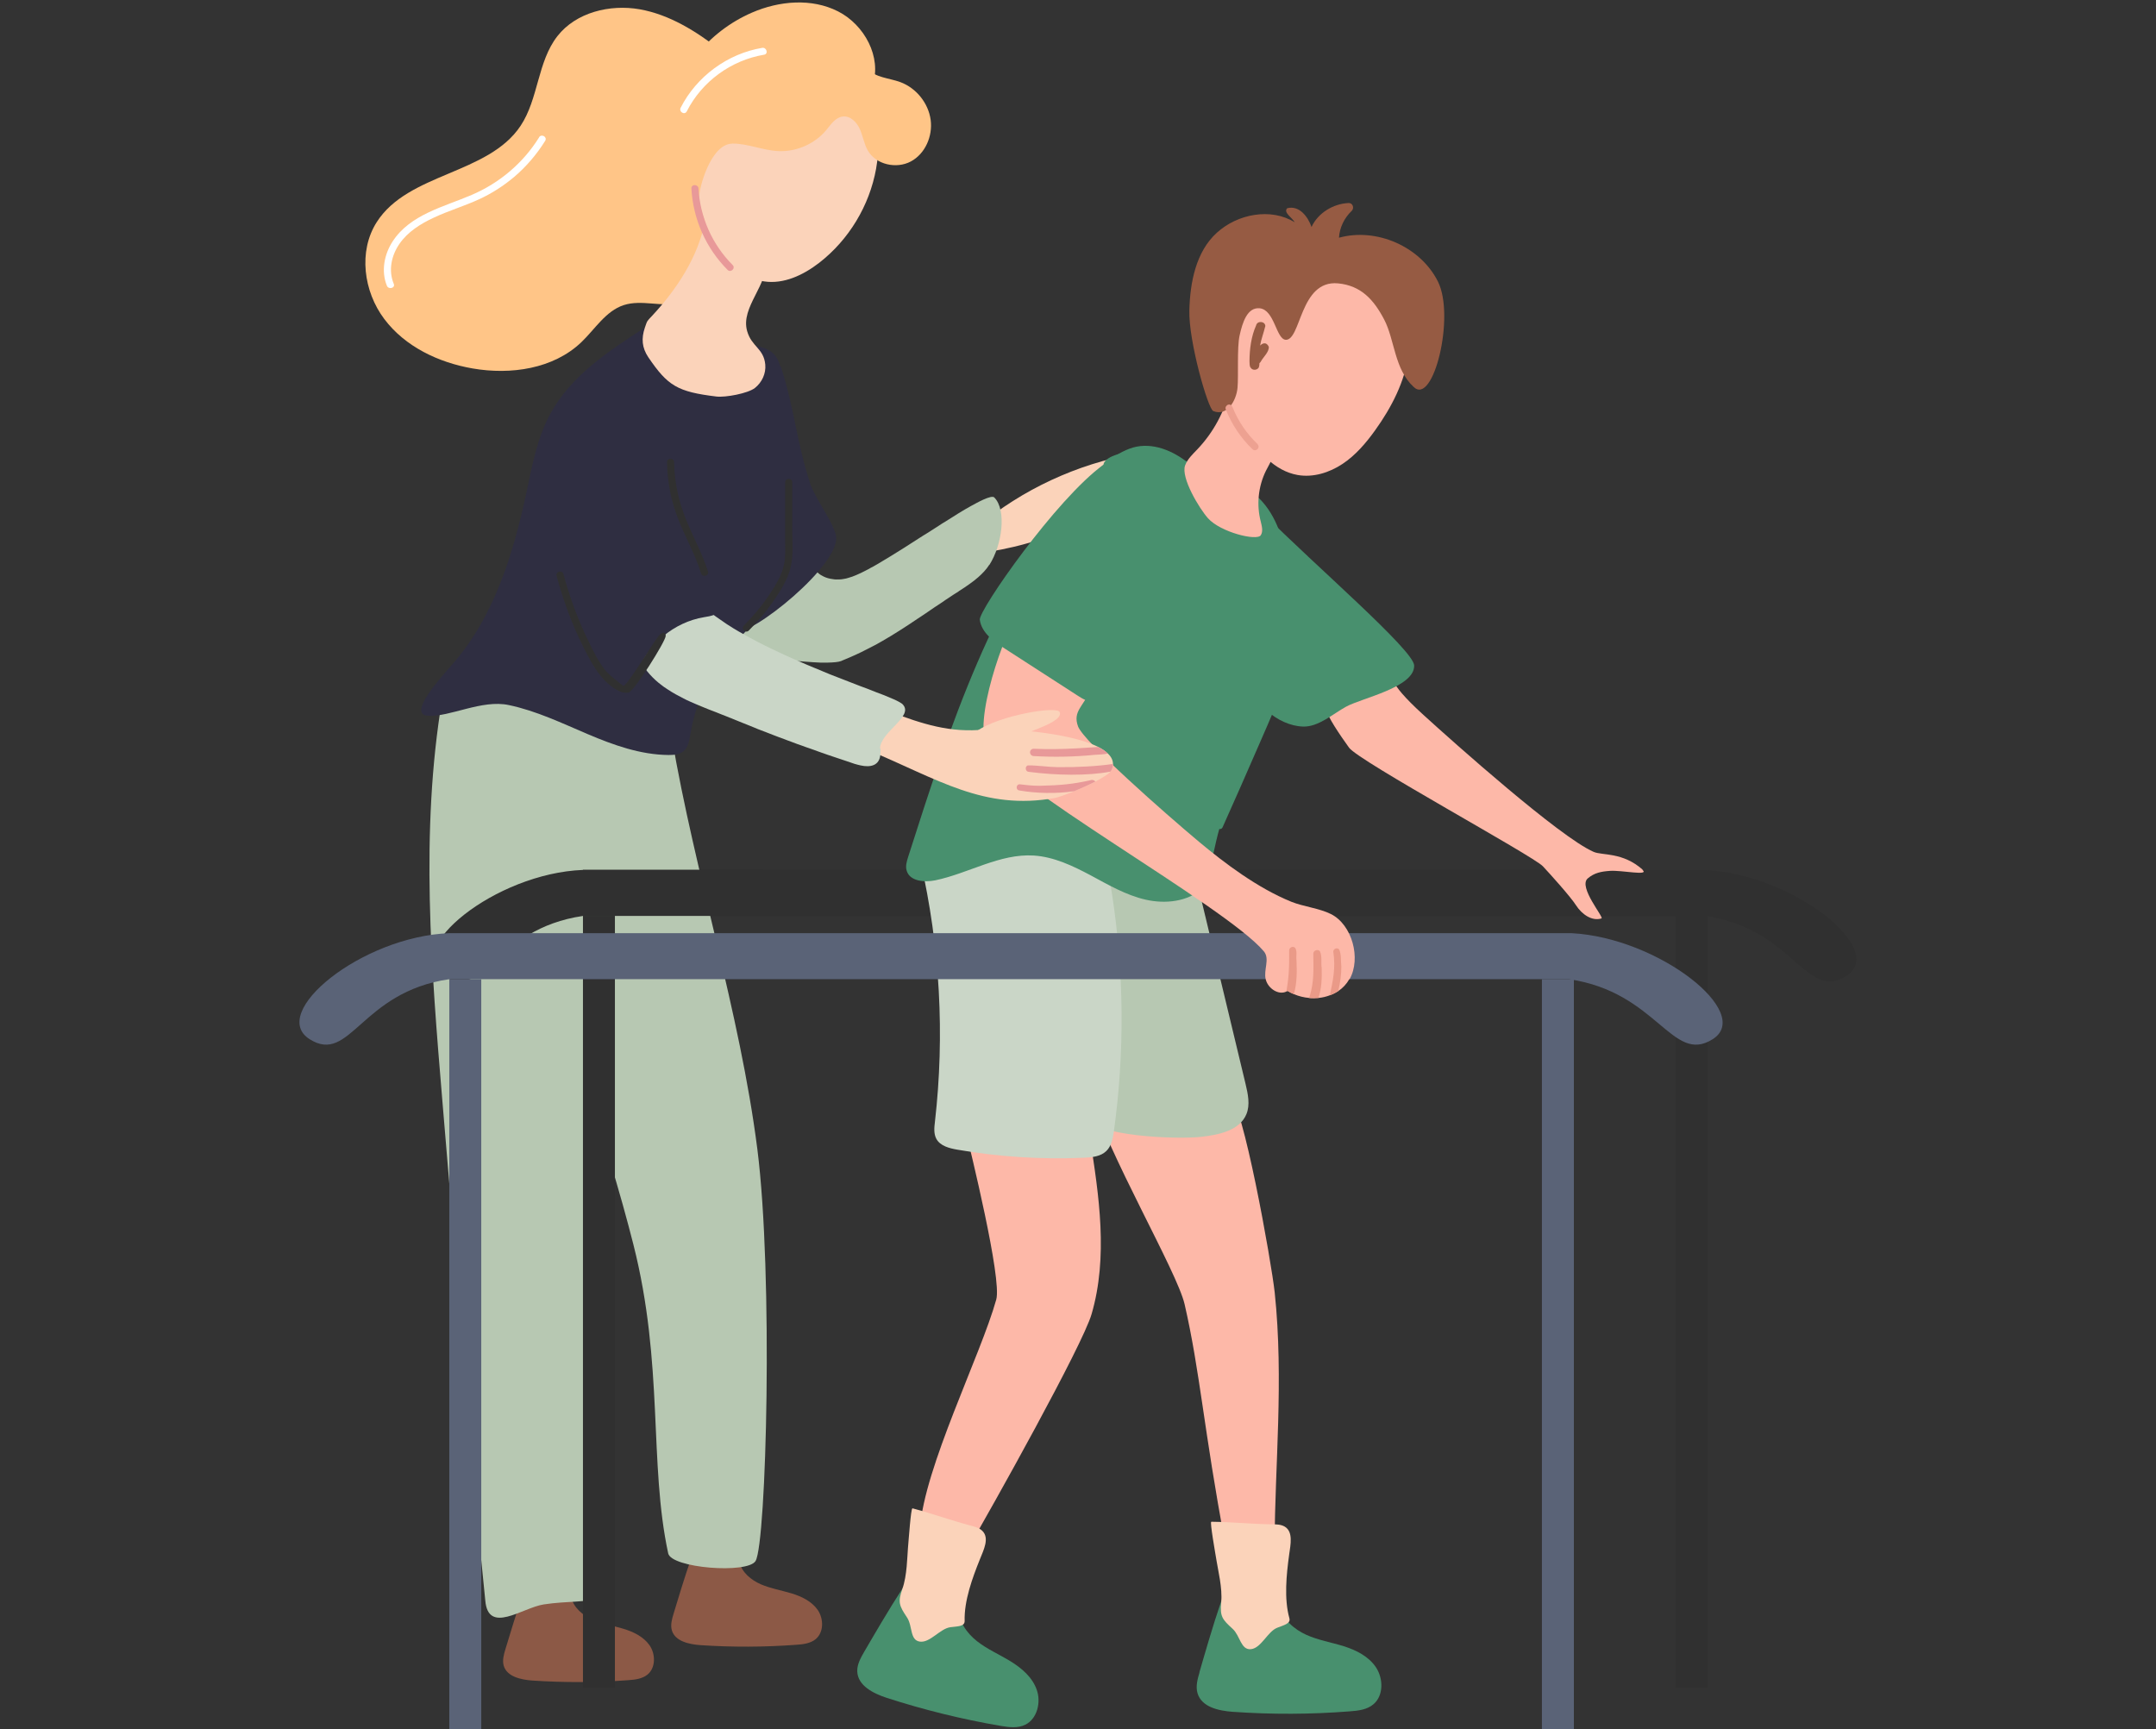 <?xml version="1.0" encoding="UTF-8"?> <svg xmlns="http://www.w3.org/2000/svg" width="288" height="231" viewBox="0 0 288 231" fill="none"><rect x="0" y="0" width="288" height="231" fill="#333333" stroke="none"/><g clip-path="url(#clip0_1348_1757)"><path d="M67.511 220.326C67.29 221.051 67.084 221.823 67.29 222.533C67.733 223.998 69.599 224.393 71.117 224.503C75.371 224.787 79.641 224.771 83.895 224.456C84.812 224.393 85.793 224.282 86.504 223.699C87.596 222.785 87.58 221.004 86.789 219.821C85.983 218.655 84.623 217.993 83.263 217.583C81.903 217.173 80.479 216.937 79.167 216.369C77.854 215.802 76.652 214.793 76.304 213.406C75.988 212.113 76.462 210.726 76.051 209.465C75.593 208.094 73.979 207.211 72.572 207.589C71.164 207.952 68.587 216.811 67.511 220.326Z" fill="#8C5946"></path><path d="M89.969 215.597C89.748 216.322 89.542 217.095 89.748 217.804C90.191 219.27 92.057 219.664 93.575 219.774C97.829 220.058 102.099 220.042 106.353 219.727C107.27 219.664 108.251 219.554 108.962 218.97C110.054 218.056 110.038 216.275 109.247 215.093C108.441 213.926 107.081 213.264 105.721 212.854C104.36 212.445 102.937 212.208 101.625 211.641C100.328 211.073 99.11 210.064 98.762 208.677C98.446 207.385 98.92 205.998 98.509 204.737C98.05 203.365 96.437 202.483 95.03 202.861C93.622 203.223 91.045 212.082 89.969 215.597Z" fill="#8C5946"></path><path d="M89.731 98.464C92.847 116.812 98.808 135.065 101.165 153.492C103.3 170.279 102.383 206.14 100.928 208.536C99.868 210.27 89.684 209.497 89.257 207.511C86.663 195.453 88.687 182.322 84.607 166.244C83.073 160.191 79.973 149.252 77.285 143.609C74.217 137.193 71.038 135.05 69.267 128.177C67.496 121.289 67.322 113.738 70.358 107.307C73.395 100.876 80.116 95.911 87.232 96.336C88.07 96.383 88.972 96.541 89.573 97.14C90.174 97.739 90.221 98.906 89.731 98.496V98.464Z" fill="#B7C8B2"></path><path d="M59.068 93.357C56.111 111.09 57.597 129.233 59.099 147.155C60.712 166.37 62.326 185.585 63.939 204.816C64.097 206.77 64.65 211.846 64.824 213.801C65.204 218.403 69.774 214.778 72.621 214.336C75.8 213.848 78.298 214.132 81.066 213.328C81.066 175.56 79.785 134.608 81.967 95.722C78.915 92.9 74.867 91.166 70.723 90.914C66.58 90.646 62.341 91.844 59.084 93.357H59.068Z" fill="#B7C8B2"></path><path d="M131.736 69.445C137.856 64.669 145.242 61.516 152.927 60.397C151.061 64.574 147.535 67.9 143.486 70.075C139.438 72.251 134.899 73.37 130.344 73.969C130.075 74 129.775 74.032 129.522 73.937C128.874 73.685 128.794 72.724 129.19 72.14C129.585 71.557 130.249 71.242 130.835 70.864C131.42 70.485 131.989 69.918 131.736 69.429V69.445Z" fill="#FBD3BA"></path><path d="M132.147 75.451C131.751 76.081 131.229 76.617 130.676 77.106C130.312 77.437 129.901 77.736 129.506 78.02C129.079 78.335 128.636 78.619 128.193 78.903C128.13 78.934 128.066 78.981 128.019 79.029C127.576 79.297 127.149 79.581 126.706 79.88C126.438 80.053 126.169 80.227 125.916 80.416C125.536 80.668 125.157 80.92 124.793 81.157C124.334 81.472 123.876 81.787 123.433 82.087C123.053 82.339 122.689 82.591 122.31 82.828C121.994 83.048 121.662 83.269 121.345 83.474C120.997 83.71 120.634 83.931 120.27 84.168C119.859 84.436 119.448 84.688 119.036 84.94C118.673 85.16 118.293 85.381 117.914 85.602C117.328 85.949 116.727 86.28 116.111 86.579C115.763 86.753 115.431 86.926 115.083 87.099C114.577 87.352 114.039 87.588 113.501 87.824C113.185 87.966 112.853 88.092 112.521 88.234C112.457 88.266 112.394 88.282 112.347 88.313C111.999 88.439 111.382 88.502 110.544 88.518C110.243 88.518 109.943 88.518 109.595 88.518C108.978 88.487 108.298 88.455 107.587 88.392C107.27 88.36 106.954 88.329 106.622 88.313C106.116 88.25 105.594 88.203 105.072 88.14C104.756 88.108 104.44 88.061 104.123 88.029C103.427 87.935 102.763 87.84 102.115 87.73C101.893 87.698 101.656 87.651 101.435 87.62C99.6 87.32 98.082 86.989 97.513 86.705C96.279 86.122 103.317 81.709 104.25 79.675C105.183 77.626 107.397 76.113 109.073 76.333C109.136 76.412 109.2 76.475 109.279 76.538C109.5 76.743 109.769 76.901 110.038 77.027C110.402 77.2 110.797 77.311 111.208 77.358C111.509 77.421 111.841 77.421 112.141 77.405C112.331 77.405 112.521 77.374 112.695 77.342C112.916 77.311 113.138 77.263 113.359 77.185C113.691 77.09 114.023 76.98 114.339 76.838C114.782 76.664 115.193 76.444 115.605 76.239C115.858 76.113 116.095 75.987 116.332 75.845C116.395 75.813 116.474 75.766 116.553 75.734C117.028 75.466 117.534 75.183 118.056 74.852C118.356 74.678 118.657 74.489 118.973 74.3C119.527 73.953 120.096 73.606 120.697 73.228C120.997 73.039 121.298 72.85 121.582 72.661C122.025 72.377 122.468 72.093 122.911 71.809C123.211 71.62 123.496 71.431 123.797 71.258C124.35 70.895 124.904 70.564 125.425 70.217C125.726 70.013 126.026 69.823 126.327 69.65C126.912 69.287 127.465 68.925 128.003 68.594C128.319 68.405 128.636 68.216 128.92 68.042C129.474 67.727 129.996 67.427 130.454 67.191C130.771 67.018 131.071 66.876 131.34 66.75C132.115 66.403 132.637 66.277 132.811 66.45C134.519 68.153 133.839 72.866 132.162 75.466L132.147 75.451Z" fill="#B7C8B2"></path><path d="M147.011 88.77C142.109 87.887 137.981 84.94 134.043 82.071C133.553 81.708 133.078 82.528 133.569 82.89C137.57 85.791 141.776 88.786 146.758 89.684C147.359 89.794 147.612 88.88 147.011 88.77Z" fill="white"></path><path d="M104.282 48.906C106.148 54.596 106.353 58.884 108.22 64.574C108.868 66.545 111.019 69.272 111.636 71.384C112.758 75.214 99.838 85.35 98.462 84.183C96.311 82.339 96.849 78.351 96.28 75.577C94.35 66.277 97.481 56.078 104.266 48.906H104.282Z" fill="#2F2E41"></path><path d="M86.157 43.752C81.302 46.889 76.257 50.214 73.505 55.29C71.75 58.521 71.086 62.194 70.327 65.772C68.571 73.953 66.041 82.292 60.538 88.613C58.766 90.646 54.433 95.406 57.138 95.611C60.063 95.832 64.333 93.404 67.986 94.193C71.655 94.965 75.055 96.604 78.503 98.07C81.951 99.536 85.556 100.829 89.304 100.86C90 100.86 90.743 100.813 91.281 100.372C91.945 99.836 92.088 98.89 92.23 98.039C92.862 94.208 94.46 90.52 96.864 87.462C99.473 84.12 103.047 81.425 104.708 77.531C106.178 74.064 105.925 70.139 105.656 66.371C105.277 61.217 104.897 56.078 104.502 50.924C104.407 49.6 104.249 48.15 103.284 47.219C102.462 46.416 101.228 46.227 100.09 46.069C95.424 45.423 90.775 44.792 86.157 43.752Z" fill="#2F2E41"></path><path d="M96.184 6.662C92.99 4.171 89.431 1.949 85.446 1.24C81.461 0.546 76.938 1.649 74.455 4.833C71.782 8.254 71.94 13.204 69.537 16.813C65.203 23.323 54.529 23.071 50.322 29.676C47.839 33.569 48.566 38.944 51.334 42.617C54.102 46.305 58.577 48.433 63.132 49.221C68.224 50.104 73.917 49.285 77.649 45.722C79.484 43.972 80.907 41.545 83.327 40.757C85.715 39.984 88.372 41.056 90.807 40.473C93.322 39.874 95.077 37.652 96.5 35.492C99.41 31.078 101.846 26.16 102.194 20.88C102.541 15.599 100.422 9.956 96.184 6.646V6.662Z" fill="#FFC587"></path><path d="M94.16 29.581C93.29 34.278 90.365 38.707 87.091 42.207C86.395 42.947 86.474 42.806 86.142 43.767C85.652 45.217 85.747 46.447 86.601 47.724C89.194 51.538 90.475 52.342 95.71 52.973C96.896 53.114 99.916 52.563 100.85 51.822C101.783 51.081 102.336 49.899 102.225 48.701C102.02 46.526 100.407 46.337 99.806 44.24C98.873 40.993 102.779 37.982 102.273 34.641C101.972 32.623 100.138 31.204 98.335 30.274C96.674 29.423 95.093 28.919 94.16 29.581Z" fill="#FBD3BA"></path><path d="M116.57 11.375C117.804 7.623 115.479 3.32 111.952 1.523C108.426 -0.274 104.092 0.105 100.455 1.681C97.545 2.942 94.967 4.912 93.006 7.387C92.137 8.475 91.377 9.704 91.156 11.075C90.951 12.447 91.393 13.992 92.548 14.78C93.56 15.473 94.873 15.457 96.106 15.41C101.23 15.253 106.338 15.079 111.462 14.921C112.632 14.89 113.834 14.843 114.862 14.291C115.89 13.739 116.206 12.478 116.57 11.375Z" fill="#FFC587"></path><path d="M93.069 18.153C91.962 22.693 93.607 30.558 96.596 34.152C98.003 35.839 99.869 37.258 102.052 37.589C104.693 37.998 107.318 36.737 109.421 35.114C113.391 32.04 116.143 27.469 117.028 22.551C117.439 20.25 118.388 13.172 112.094 9.373C100.407 2.327 94.192 13.613 93.085 18.153H93.069Z" fill="#FBD3BA"></path><path d="M97.783 19.177C99.887 19.161 101.879 20.091 103.983 20.186C106.387 20.296 108.838 19.224 110.372 17.38C110.989 16.624 111.59 15.694 112.57 15.568C113.582 15.441 114.452 16.324 114.863 17.254C115.274 18.184 115.417 19.224 115.923 20.107C117.014 21.999 119.734 22.598 121.663 21.573C123.593 20.549 124.605 18.184 124.32 16.025C124.02 13.771 122.391 11.753 120.256 10.965C118.753 10.413 116.919 10.382 115.875 9.168C115.369 8.585 113.677 5.353 110.846 4.313C106.624 2.752 101.958 3.32 97.989 5.448C94.02 7.576 91.031 11.453 90.003 15.835C89.101 19.682 90.003 24.332 93.403 26.365C93.34 25.198 94.937 19.224 97.799 19.193L97.783 19.177Z" fill="#FFC587"></path><path d="M227.794 116.213L77.872 116.182V116.213C66.154 116.655 53.644 126.869 59.227 130.384C64.667 133.804 66.027 124.079 77.872 122.361H227.794C239.639 124.079 241.173 133.804 246.629 130.384C252.196 126.885 239.465 116.765 227.794 116.229V116.213Z" fill="#303030"></path><path d="M82.141 122.345H77.871V225.449H82.141V122.345Z" fill="#303030"></path><path d="M228.093 122.345H223.823V225.449H228.093V122.345Z" fill="#303030"></path><path d="M164.251 146.478C165.959 146.825 169.849 168.672 170.276 172.66C171.509 184.324 170.276 196.178 170.276 205.919C168.204 205.919 165.69 205.919 163.618 205.935C160.835 191.228 160.313 183.237 158.241 174.236C157.229 169.838 147.993 154.202 145.463 145.642C150.824 146.163 162.479 146.115 164.251 146.478Z" fill="#FDB8A8"></path><path d="M145.574 151.916C146.824 159.766 148.041 167.931 145.812 175.56C144.578 179.769 132.701 201.048 128.937 207.511C128.59 208.11 122.817 205.367 122.896 204.201C123.45 196.052 131.009 181.045 133.081 173.605C133.856 170.815 129.617 153.665 128.953 150.86C128.289 148.054 128.416 148.874 130.867 147.329C132.606 146.241 134.852 146.383 136.861 146.793C140.45 147.534 145.116 149.031 145.574 151.916Z" fill="#FDB8A8"></path><path d="M159.474 116.024C161.783 125.623 164.076 135.223 166.385 144.807C166.701 146.147 167.017 147.581 166.495 148.842C165.594 151.033 162.811 151.601 160.454 151.869C157.37 152.215 146.031 151.884 144.766 149.047C143.944 147.187 143.027 142.726 143.027 140.693C143.011 134.892 142.979 129.076 143.469 123.291C143.643 121.21 143.896 119.098 144.719 117.175C145.541 115.252 147.012 113.518 148.973 112.808C150.871 112.131 153.006 112.493 154.824 113.344C156.643 114.195 158.193 115.52 159.458 116.008L159.474 116.024Z" fill="#B7C8B2"></path><path d="M122.959 115.063C125.568 126.443 126.217 138.265 124.888 149.867C124.793 150.639 124.714 151.459 125.078 152.137C125.6 153.098 126.818 153.398 127.893 153.587C133.475 154.548 139.169 154.911 144.83 154.659C145.874 154.611 147.013 154.501 147.772 153.776C148.483 153.098 148.657 152.058 148.8 151.096C150.239 140.646 150.16 129.99 148.562 119.555C148.23 117.38 147.74 115.063 146.127 113.565C144.878 112.399 143.122 111.942 141.43 111.674C135.025 110.649 128.272 111.863 122.896 115.52C122.927 115.52 122.943 115.52 122.943 115.047L122.959 115.063Z" fill="#CAD6C7"></path><path d="M219.429 116.182C216.756 113.801 214.036 114.306 212.881 113.801C208.374 111.847 194.189 99.189 190.14 95.501C184.779 90.614 186.424 90.504 185.854 89.936C183.435 90.614 177.125 93.783 177.172 94.697C177.204 95.611 179.038 98.243 180.209 99.883C181.474 101.664 204.816 114.337 206.097 115.724C207.03 116.717 209.813 119.807 210.541 120.958C211.284 122.108 212.628 123.101 213.925 122.692C214.305 122.565 210.778 118.483 212.091 117.348C212.976 116.591 213.909 116.418 215.064 116.339C216.645 116.229 220.362 117.049 219.413 116.213L219.429 116.182Z" fill="#FDB8A8"></path><path d="M168.867 68.704C175.541 75.435 188.841 86.847 188.904 88.896C188.999 91.828 181.882 93.247 179.795 94.413C178.071 95.359 176.094 97.14 174.054 97.061C172.299 96.998 170.622 96.163 169.294 95.012C163.126 89.716 162.019 82.922 163.648 74.978C164.249 72.077 166.068 68.814 168.883 68.688L168.867 68.704Z" fill="#48906E"></path><path d="M115.462 220.626C114.988 221.446 114.481 222.328 114.513 223.274C114.576 225.197 116.68 226.237 118.467 226.821C123.433 228.428 128.509 229.674 133.649 230.556C134.756 230.746 135.958 230.903 136.97 230.399C138.551 229.611 139.089 227.404 138.488 225.733C137.903 224.062 136.48 222.848 134.993 221.934C133.506 221.02 131.877 220.326 130.502 219.239C129.126 218.151 128.003 216.559 128.019 214.762C128.035 213.091 129.047 211.515 128.936 209.844C128.825 208.031 127.165 206.471 125.394 206.502C123.606 206.534 117.803 216.622 115.462 220.626Z" fill="#48906E"></path><path d="M121.868 201.49C124.588 202.215 127.008 203.098 129.728 203.823C130.266 203.964 130.835 204.122 131.23 204.516C132.195 205.478 131.404 207.038 130.898 208.299C129.886 210.806 128.779 213.848 128.858 216.543C128.874 217.316 127.846 217.253 126.945 217.379C125.569 217.568 124.24 219.491 122.88 219.302C121.504 219.113 121.931 217.221 121.156 216.07C120.113 214.51 119.907 214.021 120.54 212.256C121.172 210.49 121.188 207.905 121.283 206.833C121.378 205.761 121.678 201.458 121.884 201.506L121.868 201.49Z" fill="#FBD3BA"></path><path d="M160.235 223.401C159.966 224.315 159.697 225.292 159.966 226.191C160.504 228.051 162.781 228.539 164.663 228.681C169.866 229.044 175.1 229.028 180.303 228.618C181.426 228.539 182.628 228.397 183.482 227.657C184.826 226.506 184.795 224.252 183.814 222.754C182.834 221.273 181.157 220.437 179.497 219.917C177.836 219.397 176.081 219.113 174.484 218.388C172.886 217.663 171.4 216.386 170.973 214.652C170.577 213.029 171.178 211.248 170.656 209.671C170.103 207.937 168.126 206.834 166.402 207.291C164.679 207.748 161.516 218.94 160.219 223.401H160.235Z" fill="#48906E"></path><path d="M161.784 203.287C164.599 203.319 167.161 203.602 169.976 203.634C170.529 203.634 171.114 203.65 171.605 203.933C172.775 204.627 172.395 206.329 172.206 207.685C171.842 210.349 171.51 213.58 172.237 216.181C172.443 216.922 171.431 217.111 170.593 217.458C169.312 217.978 168.489 220.153 167.113 220.311C165.737 220.453 165.674 218.53 164.662 217.6C163.27 216.339 162.938 215.929 163.128 214.053C163.318 212.177 162.685 209.671 162.527 208.615C162.353 207.559 161.594 203.303 161.8 203.303L161.784 203.287Z" fill="#FBD3BA"></path><path d="M158.368 61.564C156.169 59.94 153.433 58.979 150.872 59.94C148.31 60.918 146.317 62.967 144.562 65.047C132.716 79.061 126.881 97.014 121.314 114.464C121.124 115.063 120.935 115.693 121.109 116.292C121.504 117.727 123.465 117.9 124.936 117.601C129.395 116.671 133.555 114.007 138.093 114.29C140.782 114.464 143.296 115.662 145.669 116.923C148.041 118.2 150.413 119.587 153.038 120.186C155.663 120.785 158.668 120.469 160.661 118.657C161.784 117.632 162.116 111.311 164.251 106.961C170.197 94.886 173.692 89.448 172.047 76.097C171.652 72.866 170.814 69.524 168.663 67.065C166.053 64.086 161.483 63.849 158.368 61.548V61.564Z" fill="#48906E"></path><path d="M209.938 124.662H60.017C48.298 125.103 35.789 135.317 41.371 138.832C46.812 142.253 48.172 132.527 60.017 130.809H209.575C221.42 132.527 223.333 142.253 228.773 138.832C234.309 135.349 221.578 125.276 209.938 124.662Z" fill="#5A6377"></path><path d="M64.287 130.809H60.017V231.328H64.287V130.809Z" fill="#5A6377"></path><path d="M210.239 130.809H205.969V231.329H210.239V130.809Z" fill="#5A6377"></path><path d="M180.24 130.809C179.876 131.456 179.37 131.992 178.785 132.386C178.437 132.622 178.057 132.811 177.662 132.953C177.172 133.142 176.65 133.268 176.128 133.316C175.717 133.347 175.29 133.363 174.879 133.316C174.183 133.253 173.503 133.095 172.854 132.811C172.554 132.685 172.269 132.543 171.984 132.37C171.937 132.401 171.905 132.433 171.858 132.449C170.798 133 169.359 132.039 169.075 130.825C168.758 129.58 169.66 128.098 168.837 127.105C163.729 120.989 133.191 104.265 131.626 99.268C130.218 94.807 135.058 82.433 136.054 82.197C137.272 81.913 146.491 89.795 145.558 92.285C144.783 94.35 143.249 94.996 144.009 97.046C144.783 99.11 155.648 108.678 160.155 112.446C163.571 115.299 167.968 118.625 172.506 120.469C174.119 121.115 176.239 121.336 177.788 122.108C180.619 123.527 181.837 128.035 180.287 130.794L180.24 130.809Z" fill="#FDB8A8"></path><path d="M147.424 62.068C141.114 66.592 130.708 81.551 130.882 82.796C131.119 84.53 132.732 85.697 134.219 86.642C137.461 88.739 140.719 90.835 143.961 92.932C144.641 93.373 145.384 93.814 146.175 93.72C146.981 93.625 147.582 92.979 148.12 92.38C150.887 89.275 153.528 85.996 155.489 82.323C157.45 78.651 158.731 74.537 158.637 70.375C158.589 68.216 158.162 66.025 157.071 64.18C155.964 62.32 154.114 60.839 151.979 60.508C149.844 60.177 147.471 61.138 147.408 62.068H147.424Z" fill="#48906E"></path><path d="M164.298 51.901C163.618 54.943 162.084 57.781 159.934 60.035C159.317 60.681 158.621 61.327 158.305 62.178C157.72 63.818 160.203 67.932 161.357 69.224C163.017 71.1 167.873 72.298 168.41 71.51C168.758 70.974 168.553 70.281 168.41 69.666C167.825 67.427 168.078 65 169.09 62.919C169.533 62.037 170.102 61.185 170.245 60.208C170.435 58.789 169.66 57.434 168.901 56.22C167.778 54.407 166.259 52.358 164.298 51.901Z" fill="#FDB8A8"></path><path d="M166.006 37.967C163.871 40.757 162.779 44.287 163.001 47.787C163.238 51.286 164.566 54.644 166.385 57.654C167.998 60.318 170.276 62.919 173.344 63.455C175.415 63.818 177.582 63.14 179.337 61.973C181.093 60.807 182.484 59.167 183.702 57.465C185.884 54.423 187.656 51.002 188.162 47.298C188.668 43.594 187.766 39.59 185.189 36.879C182.611 34.168 170.639 31.882 166.006 37.967Z" fill="#FDB8A8"></path><path d="M171.699 45.391C173.818 45.596 173.581 37.352 178.752 37.856C181.789 38.156 183.497 40 184.904 42.696C186.312 45.391 186.249 49.3 188.826 51.68C191.451 54.297 194.409 42.286 192.084 37.62C189.759 32.954 183.892 30.369 178.863 31.756C178.942 30.401 179.575 29.108 180.555 28.178C180.951 27.8 180.698 27.09 180.144 27.122C178.088 27.216 176.064 28.446 175.194 30.322C174.72 28.95 173.565 27.406 171.952 27.815C171.383 28.383 172.616 29.076 172.948 29.691C169.754 27.721 165.31 28.572 162.543 31.094C159.759 33.616 158.968 37.715 158.874 41.466C158.763 45.564 161.356 54.612 162.068 54.912C163.903 55.668 165.152 53.54 165.31 51.791C165.452 50.151 165.231 46.463 165.579 44.855C165.974 43.042 166.623 41.025 168.267 41.182C170.26 41.387 170.45 45.265 171.731 45.391H171.699Z" fill="#965B43"></path><path d="M172.838 132.811C172.538 132.685 172.253 132.544 171.968 132.37C171.921 132.402 171.889 132.433 171.842 132.449C172.126 130.683 172.237 129.627 172.206 126.963C172.206 126.554 172.743 126.333 173.012 126.632C173.313 127.09 173.107 127.736 173.186 128.256C173.249 129.785 173.265 131.314 172.838 132.796V132.811Z" fill="#EA9A88"></path><path d="M176.112 133.316C175.7 133.347 175.273 133.363 174.862 133.316C174.91 133.205 174.957 133.079 174.989 132.953C175.527 131.125 175.463 129.548 175.432 127.42C175.416 126.979 176.001 126.743 176.301 127.058C176.649 127.72 176.428 128.587 176.554 129.328C176.586 130.652 176.554 132.039 176.112 133.316Z" fill="#EA9A88"></path><path d="M179.179 129.123C179.179 130.226 179.02 131.314 178.767 132.386C178.419 132.622 178.04 132.811 177.645 132.953C178.056 130.951 178.435 129.343 178.103 127.137C178.103 126.742 178.609 126.538 178.878 126.821C179.21 127.515 179.084 128.382 179.179 129.123Z" fill="#EA9A88"></path><path d="M148.689 102.074C148.689 102.326 148.61 102.594 148.483 102.878C148.452 102.941 148.404 103.02 148.325 103.099C147.977 103.477 147.218 103.934 146.317 104.407C145.431 104.864 144.403 105.321 143.486 105.699C142.3 106.188 141.288 106.535 140.94 106.598C131.42 108.316 125.252 104.06 116 100.214C115.51 100.009 115.083 99.647 114.798 99.189C114.118 98.133 114.767 96.636 115.826 95.958C116.886 95.28 118.262 94.855 118.894 95.091C123.275 96.73 126.897 97.928 131.562 97.455C133.855 97.235 142.695 97.771 146.681 99.773C147.218 100.041 147.645 100.324 147.977 100.655C148.42 101.065 148.673 101.538 148.673 102.074H148.689Z" fill="#FBD3BA"></path><path d="M147.993 100.655C147.455 100.797 146.933 100.781 146.158 100.844C143.47 101.112 140.782 101.16 138.077 101.002C137.65 101.002 137.429 100.45 137.729 100.167C137.808 100.088 137.935 100.025 138.077 100.025C139.01 100.056 139.943 100.088 140.876 100.072C142.727 100.056 144.972 99.914 146.696 99.788C147.234 100.056 147.661 100.34 147.993 100.671V100.655Z" fill="#E89999"></path><path d="M148.704 102.058C148.704 102.058 148.657 102.058 148.626 102.074C148.626 102.074 148.642 102.074 148.657 102.074C148.657 102.074 148.657 102.074 148.689 102.058H148.704Z" fill="black"></path><path d="M148.69 102.074C148.69 102.326 148.611 102.579 148.484 102.862C148.453 102.925 148.405 103.004 148.326 103.083C145.242 103.666 141.083 103.587 137.462 103.114C136.987 103.13 136.845 102.421 137.288 102.248C138.6 102.232 139.96 102.468 141.289 102.484C143.835 102.515 146.681 102.358 148.642 102.058H148.69V102.074Z" fill="#E89999"></path><path d="M148.704 102.058C148.783 102.027 148.941 101.995 148.704 102.058V102.058Z" fill="black"></path><path d="M146.317 104.407C145.431 104.864 144.403 105.321 143.486 105.699C141.129 106.046 138.394 105.999 136.116 105.589C135.673 105.494 135.721 104.801 136.18 104.769C137.002 104.864 137.824 104.974 138.884 104.974C141.636 104.911 143.328 104.753 145.652 104.233C145.905 104.123 146.19 104.233 146.332 104.407H146.317Z" fill="#E89999"></path><path d="M72.019 18.342C69.884 21.778 66.737 24.442 63.02 26.034C59.288 27.642 54.797 28.635 52.441 32.261C51.318 33.995 50.891 36.233 51.681 38.172C51.903 38.723 52.836 38.487 52.599 37.919C51.855 36.123 52.282 34.136 53.358 32.576C54.465 30.968 56.205 29.881 57.944 29.077C59.921 28.147 62.024 27.532 64.001 26.618C65.693 25.845 67.275 24.821 68.698 23.623C70.311 22.251 71.703 20.612 72.826 18.815C73.142 18.295 72.335 17.822 72.003 18.342H72.019Z" fill="white"></path><path d="M101.816 6.394C97.182 7.166 93.038 10.224 90.919 14.402C90.65 14.938 91.457 15.426 91.742 14.874C93.766 10.886 97.656 8.049 102.069 7.308C102.669 7.214 102.416 6.299 101.816 6.394Z" fill="white"></path><path d="M117.63 99.993C117.614 100.576 117.646 101.191 117.329 101.68C117.013 102.168 116.491 102.342 115.906 102.357C115.59 102.357 115.258 102.326 114.941 102.247C114.672 102.184 114.404 102.121 114.151 102.042C113.724 101.9 113.281 101.758 112.854 101.601C112.553 101.506 112.253 101.396 111.952 101.301C111.494 101.144 111.035 101.002 110.592 100.844C110.292 100.734 109.991 100.639 109.691 100.529C109.185 100.355 108.679 100.166 108.157 99.977C107.856 99.883 107.556 99.772 107.271 99.662C106.749 99.489 106.228 99.299 105.706 99.094C105.405 98.984 105.121 98.889 104.82 98.763C104.282 98.574 103.76 98.369 103.223 98.164C102.922 98.054 102.638 97.944 102.337 97.818C101.61 97.55 100.882 97.266 100.155 96.951C99.854 96.84 99.57 96.73 99.285 96.604C98.842 96.43 98.399 96.257 97.957 96.068C97.783 95.989 97.593 95.91 97.403 95.847C97.118 95.721 96.818 95.611 96.533 95.501C95.932 95.248 95.3 95.012 94.683 94.775L93.797 94.413C93.244 94.192 92.706 93.956 92.168 93.719C91.868 93.593 91.583 93.451 91.314 93.309C90.587 92.947 89.875 92.553 89.211 92.112C89.037 92.001 88.863 91.891 88.689 91.765C88.594 91.702 88.515 91.639 88.42 91.56C87.835 91.134 87.282 90.63 86.791 90.078C86.538 89.81 86.317 89.511 86.111 89.211C85.463 88.281 84.989 87.225 84.783 86.122C84.356 83.773 85.7 81.219 87.883 80.258C89.512 79.533 91.457 79.785 92.754 80.321C93.117 80.463 93.418 80.636 93.655 80.81C93.718 80.841 93.781 80.904 93.845 80.951C94.193 81.251 94.541 81.55 94.92 81.834C95.173 82.039 95.426 82.228 95.695 82.417C96.138 82.733 96.612 83.064 97.087 83.379C97.371 83.568 97.656 83.742 97.957 83.931C98.415 84.214 98.89 84.482 99.396 84.766C99.665 84.924 99.949 85.081 100.234 85.223C100.851 85.57 101.483 85.901 102.132 86.216C102.416 86.358 102.717 86.5 103.001 86.642C103.634 86.941 104.267 87.241 104.915 87.54C105.215 87.666 105.532 87.808 105.832 87.95C106.465 88.234 107.097 88.502 107.714 88.77C108.03 88.896 108.347 89.038 108.647 89.164C109.09 89.337 109.517 89.511 109.944 89.7C110.26 89.826 110.577 89.952 110.893 90.094C111.399 90.299 111.905 90.488 112.395 90.677C112.743 90.803 113.075 90.945 113.407 91.071C113.929 91.276 114.435 91.465 114.91 91.654C115.258 91.781 115.574 91.907 115.89 92.017C116.333 92.19 116.728 92.348 117.124 92.506C117.472 92.632 117.804 92.758 118.088 92.868C118.658 93.105 119.148 93.309 119.543 93.483C119.939 93.672 120.239 93.83 120.413 93.956C120.476 93.987 120.524 94.035 120.555 94.066C122.184 95.69 117.614 97.723 117.551 100.009L117.63 99.993Z" fill="#CAD6C7"></path><path d="M89.306 61.627C90.049 67.948 92.263 74.079 95.742 79.407C96.106 79.975 96.517 80.637 96.296 81.283C96.011 82.134 94.936 82.308 94.05 82.449C90.049 83.111 86.507 86.059 85.147 89.858C84.941 90.425 84.767 91.024 84.308 91.403C83.739 91.86 82.869 91.812 82.221 91.45C81.572 91.103 81.098 90.504 80.671 89.905C77.223 85.082 75.516 79.249 73.997 73.512C72.859 69.209 71.894 64.291 74.377 60.586C76.116 57.986 78.773 56.141 81.857 55.605C83.881 55.259 88.468 57.008 89.29 61.611L89.306 61.627Z" fill="#2F2E41"></path><path d="M94.571 76.349C93.812 73.937 92.578 71.715 91.629 69.382C90.649 66.954 90.095 64.385 90.048 61.753C90.048 61.138 89.083 61.138 89.099 61.753C89.146 64.385 89.652 66.986 90.633 69.429C91.582 71.841 92.879 74.111 93.653 76.601C93.843 77.184 94.745 76.932 94.571 76.349Z" fill="#303030"></path><path d="M87.978 84.956C87.013 86.185 83.629 91.891 83.233 91.608C82.664 91.198 81.272 90.079 80.845 89.543C79.944 88.392 79.279 87.052 78.647 85.744C77.224 82.844 76.101 79.801 75.263 76.68C75.105 76.097 74.187 76.349 74.345 76.933C75.373 80.716 76.797 84.436 78.679 87.888C79.454 89.322 80.386 90.741 81.715 91.718C82.347 92.191 83.138 92.664 83.961 92.522C84.688 92.396 88.895 85.697 88.926 84.956C88.958 84.341 88.357 84.483 87.978 84.956Z" fill="#303030"></path><path d="M105.831 70.312C105.831 68.357 105.831 66.387 105.831 64.433C105.831 63.818 104.882 63.818 104.882 64.433C104.882 66.277 104.882 68.121 104.882 69.965C104.882 70.848 104.882 71.731 104.882 72.613C104.882 73.528 104.93 74.473 104.74 75.372C104.424 76.948 103.491 78.383 102.589 79.707C101.641 81.094 100.549 82.386 99.363 83.569C98.936 83.994 99.6 84.672 100.027 84.231C101.229 83.033 102.321 81.74 103.285 80.337C104.234 78.966 105.215 77.453 105.61 75.797C106.037 74.032 105.816 72.077 105.816 70.281L105.831 70.312Z" fill="#303030"></path><path d="M156.406 79.864C153.654 85.129 149.843 89.763 145.209 93.499C144.735 93.877 145.415 94.539 145.873 94.161C150.554 90.394 154.429 85.665 157.212 80.337C157.497 79.801 156.675 79.312 156.39 79.864H156.406Z" fill="#48906E"></path><path d="M172.3 82.938C172.253 87.698 170.292 92.127 168.457 96.431C166.512 100.986 164.519 105.526 162.495 110.034C162.242 110.586 163.064 111.059 163.317 110.507C164.946 106.866 166.559 103.224 168.141 99.567C169.627 96.131 171.225 92.695 172.284 89.101C172.869 87.099 173.249 85.018 173.265 82.922C173.265 82.307 172.316 82.307 172.316 82.922L172.3 82.938Z" fill="#48906E"></path><path d="M97.861 35.398C95.156 32.686 93.512 29.014 93.306 25.183C93.275 24.584 92.326 24.568 92.357 25.183C92.579 29.266 94.302 33.159 97.197 36.059C97.624 36.485 98.303 35.823 97.861 35.398Z" fill="#E89999"></path><path d="M167.998 59.341C166.543 57.954 165.388 56.267 164.645 54.391C164.55 54.155 164.329 53.981 164.06 54.06C163.839 54.123 163.633 54.407 163.728 54.644C164.519 56.677 165.736 58.505 167.318 60.019C167.761 60.444 168.425 59.766 167.982 59.357L167.998 59.341Z" fill="#EDA191"></path><path d="M130.455 97.676C133.586 95.517 141.145 94.303 141.541 95.107C142.205 96.478 136.907 97.834 134.519 99.016C133.95 99.3 133.27 99.3 132.637 99.237C132.005 99.174 130.265 97.992 130.439 97.66L130.455 97.676Z" fill="#FBD3BA"></path><path d="M168.331 46.132C168.473 45.312 168.758 44.618 169.026 43.547C168.979 42.885 167.935 42.822 167.793 43.468C167.129 44.965 166.923 46.62 166.907 48.244C166.939 48.543 166.876 48.906 167.081 49.142C167.334 49.521 167.951 49.458 168.157 49.079C168.22 48.89 168.236 48.701 168.236 48.512C168.299 48.465 168.362 48.401 168.41 48.323C168.726 47.708 169.548 47.03 169.485 46.321C169.169 45.643 168.663 45.832 168.346 46.148L168.331 46.132Z" fill="#965B43"></path></g><defs><clipPath id="clip0_1348_1757"><rect width="288" height="231" fill="white"></rect></clipPath></defs></svg> 